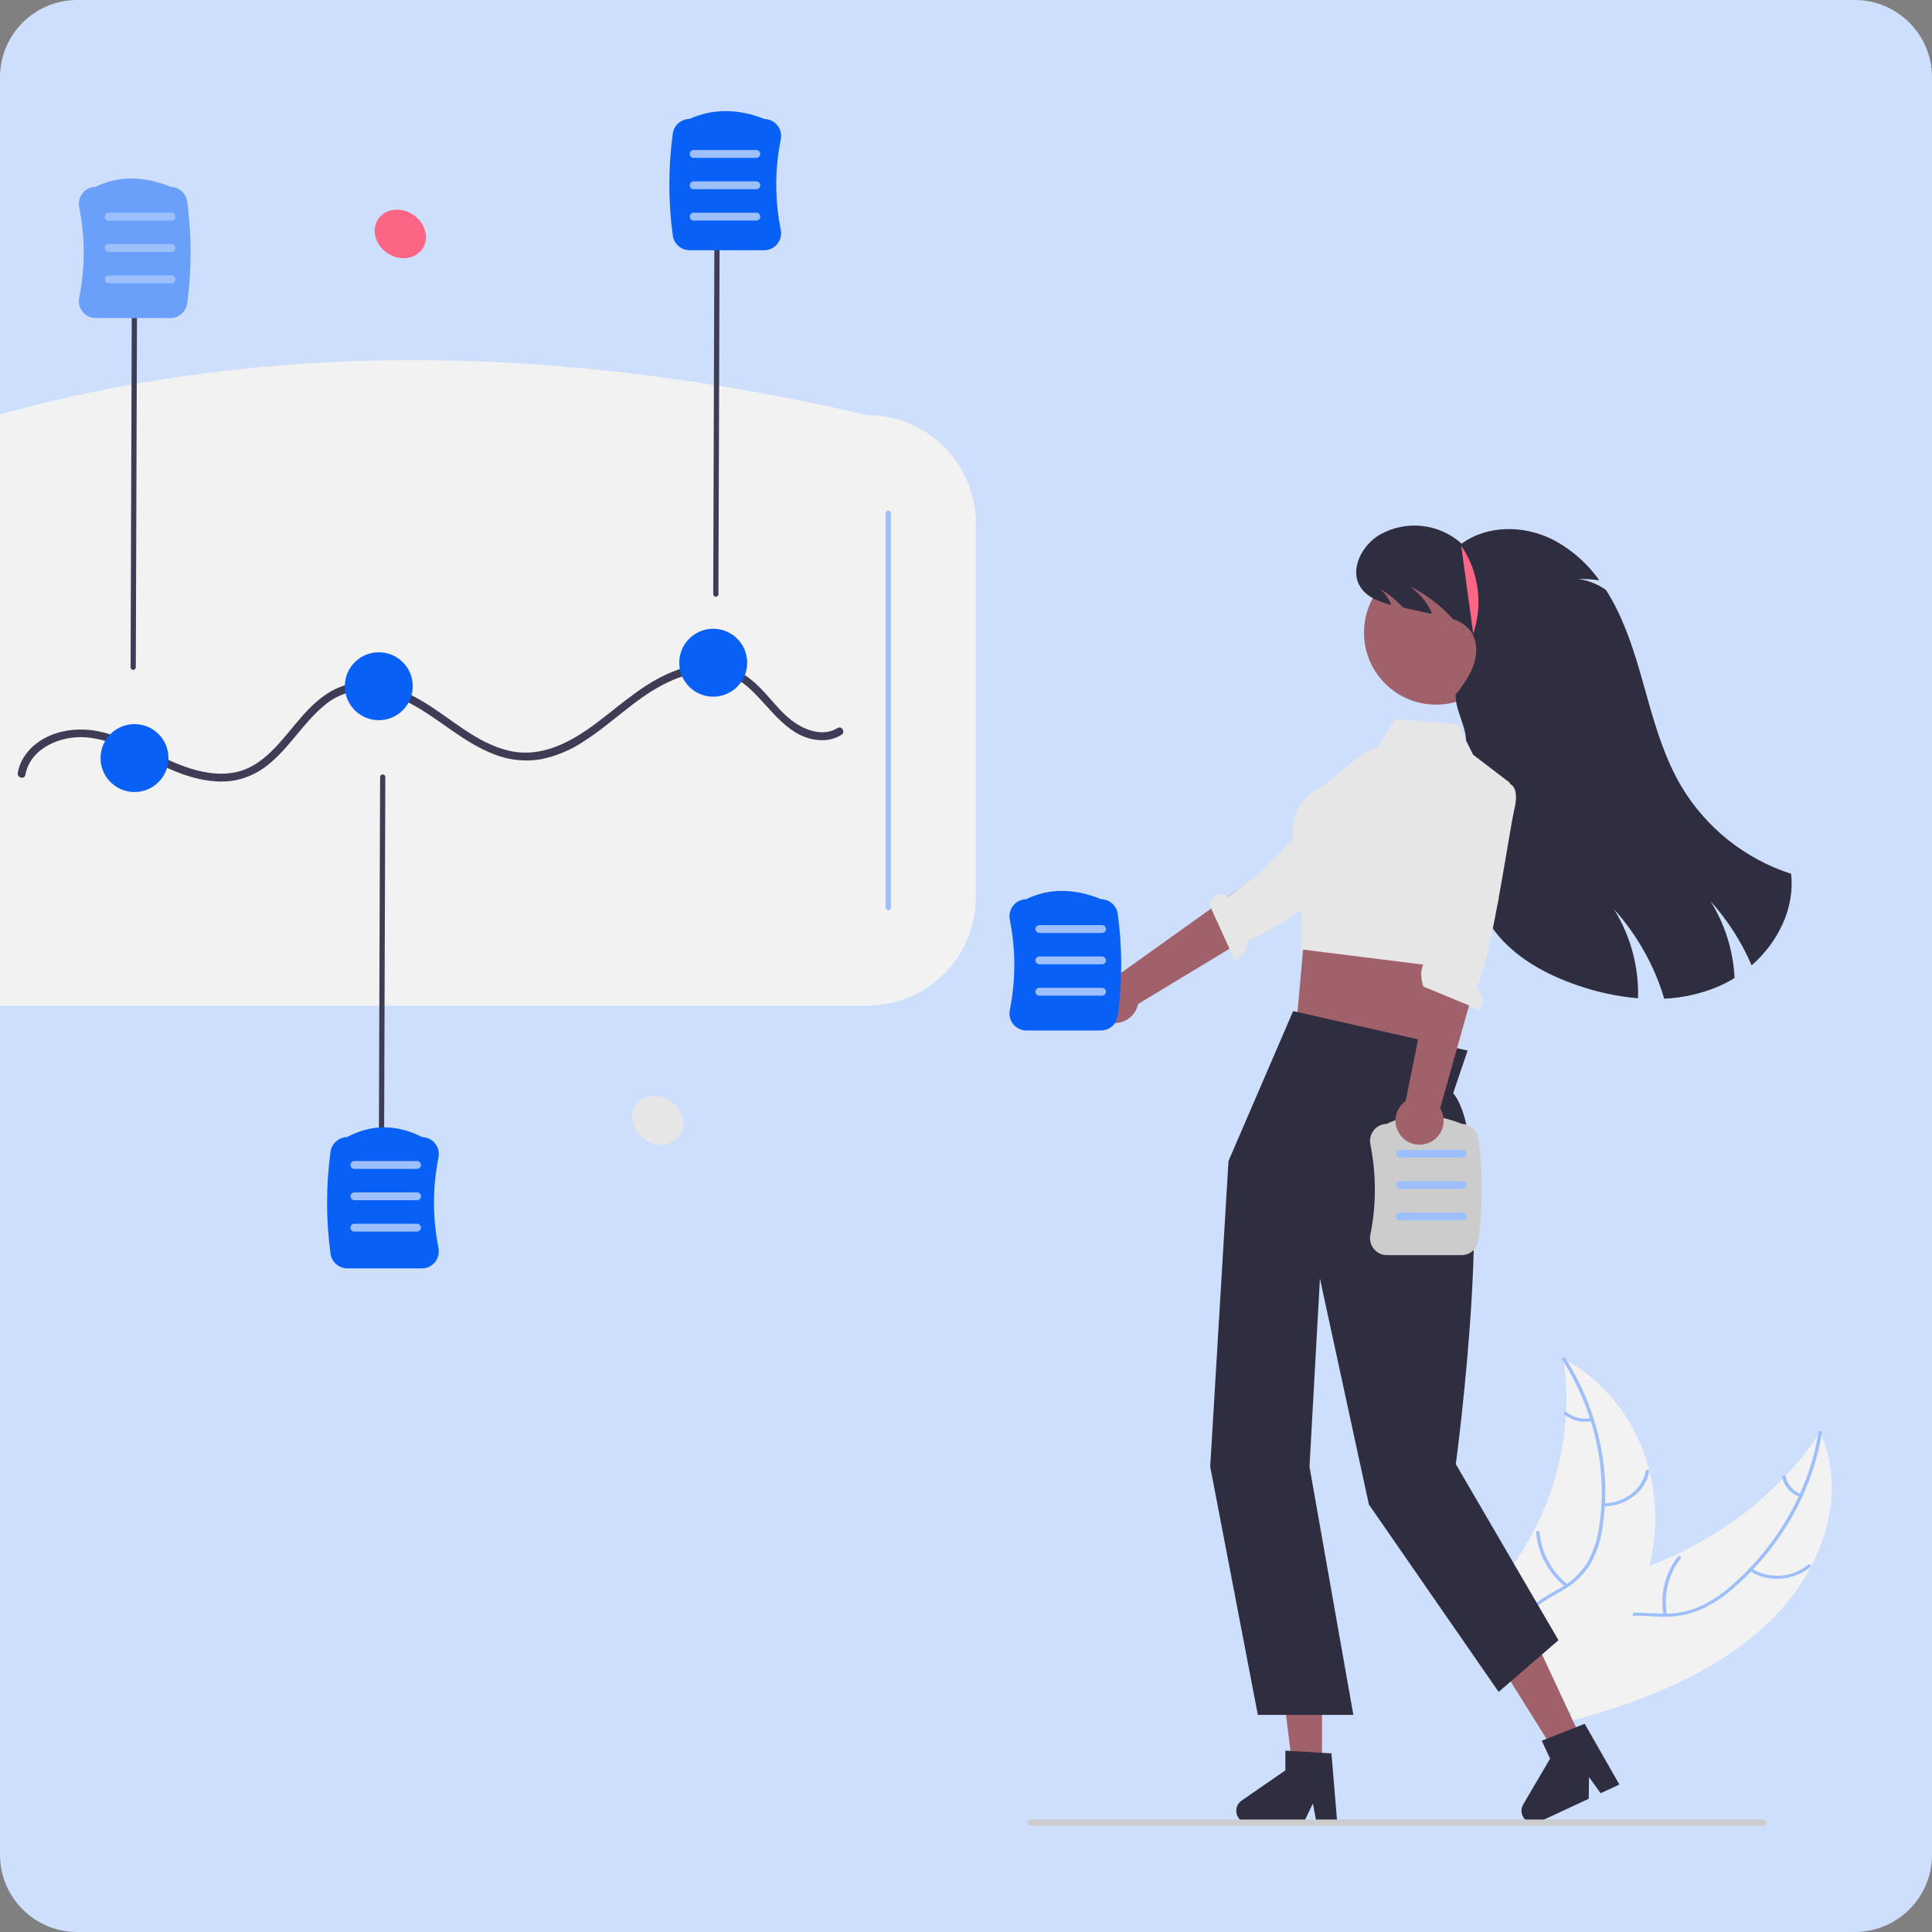 <svg width="400" height="400" viewBox="0 0 400 400" fill="none" xmlns="http://www.w3.org/2000/svg">
<rect x="0" y="0" width="400" height="400" fill="#808080" stroke="none"/>
<g clip-path="url(#clip0_1541_11942)">
<path d="M0 16C0 7.163 7.163 0 16 0H384C392.837 0 400 7.163 400 16V384C400 392.837 392.837 400 384 400H16C7.163 400 0 392.837 0 384V16Z" fill="#CEDFFD"/>
<g clip-path="url(#clip1_1541_11942)">
<path d="M365.865 336.228C377.073 325.678 382.851 309.874 376.83 296.506C368.065 309.958 353.635 320.553 336.905 325.819C330.389 327.87 322.896 329.562 319.352 334.736C317.146 337.955 316.986 341.987 317.979 345.633C318.973 349.278 321.019 352.631 323.045 355.938L323.056 356.873C338.916 352.839 354.658 346.777 365.865 336.228Z" fill="#F2F2F2"/>
<path d="M376.493 296.577C374.604 308.219 368.42 319.412 358.966 327.85C356.914 329.759 354.585 331.347 352.059 332.56C349.459 333.711 346.624 334.235 343.784 334.088C341.109 334.003 338.384 333.647 335.732 334.128C334.431 334.357 333.19 334.846 332.082 335.565C330.974 336.284 330.023 337.22 329.285 338.315C327.527 340.901 326.943 343.882 326.489 346.814C325.984 350.069 325.519 353.458 323.376 356.258C323.116 356.598 323.737 356.928 323.997 356.589C327.726 351.717 326.478 345.49 328.995 340.235C330.169 337.784 332.201 335.624 335.239 334.884C337.895 334.236 340.705 334.602 343.413 334.708C346.188 334.885 348.969 334.464 351.568 333.475C354.156 332.38 356.55 330.873 358.658 329.014C363.273 325.07 367.217 320.403 370.334 315.195C373.794 309.489 376.132 303.174 377.222 296.591C377.287 296.188 376.558 296.178 376.493 296.577Z" fill="#9DBFFB"/>
<path d="M362.205 325.247C364.13 326.44 366.379 327.003 368.639 326.859C370.899 326.715 373.057 325.87 374.815 324.441C375.147 324.155 374.65 323.692 374.317 323.979C372.683 325.312 370.673 326.098 368.569 326.229C366.464 326.36 364.372 325.827 362.586 324.707C362.209 324.466 361.83 325.006 362.205 325.247Z" fill="#9DBFFB"/>
<path d="M345.134 334.285C344.76 332.251 344.82 330.161 345.312 328.153C345.803 326.144 346.715 324.263 347.986 322.632C348.244 322.292 347.623 321.961 347.365 322.301C346.046 324.001 345.102 325.961 344.595 328.052C344.088 330.143 344.031 332.317 344.426 334.432C344.504 334.835 345.211 334.685 345.134 334.285Z" fill="#9DBFFB"/>
<path d="M372.871 309.318C372.076 309.035 371.367 308.553 370.811 307.919C370.255 307.285 369.87 306.519 369.693 305.695C369.621 305.292 368.913 305.442 368.985 305.842C369.184 306.752 369.61 307.597 370.223 308.299C370.836 309.001 371.616 309.537 372.49 309.858C372.573 309.899 372.668 309.912 372.759 309.893C372.85 309.874 372.932 309.825 372.991 309.753C373.015 309.718 373.032 309.678 373.039 309.635C373.046 309.593 373.044 309.549 373.032 309.508C373.021 309.467 373.001 309.428 372.973 309.395C372.945 309.363 372.91 309.336 372.871 309.318Z" fill="#9DBFFB"/>
<path d="M323.685 281.305C323.721 281.557 323.758 281.81 323.79 282.066C324.262 285.461 324.416 288.892 324.249 292.315C324.241 292.58 324.228 292.848 324.212 293.112C323.684 301.44 321.414 309.565 317.548 316.96C315.976 319.98 314.16 322.866 312.118 325.59C309.274 329.392 305.842 333.318 304.645 337.588C304.514 338.031 304.415 338.482 304.349 338.938L321.742 356.812C321.805 356.836 321.864 356.863 321.927 356.886L322.584 357.627C322.701 357.492 322.82 357.349 322.938 357.214C323.006 357.135 323.071 357.053 323.14 356.974C323.184 356.921 323.229 356.867 323.272 356.821C323.287 356.803 323.302 356.785 323.312 356.771C323.356 356.725 323.391 356.678 323.43 356.636C324.095 355.839 324.756 355.037 325.411 354.23C325.416 354.226 325.416 354.226 325.416 354.219C330.39 348.056 334.816 341.479 337.951 334.527C338.045 334.317 338.144 334.105 338.231 333.888C339.616 330.771 340.712 327.534 341.506 324.218C341.929 322.417 342.248 320.593 342.46 318.755C342.997 314.011 342.671 309.21 341.499 304.582C339.157 295.31 333.427 286.792 324.38 281.689C324.149 281.558 323.921 281.432 323.685 281.305Z" fill="#F2F2F2"/>
<path d="M323.462 281.537C330.022 291.821 332.843 303.992 331.143 315.674C330.835 318.245 330.073 320.742 328.892 323.047C327.577 325.362 325.66 327.28 323.344 328.595C321.15 329.926 318.727 331.067 316.943 332.838C316.065 333.701 315.404 334.759 315.014 335.926C314.624 337.093 314.515 338.336 314.697 339.553C315.086 342.537 316.685 345.222 318.355 347.801C320.208 350.664 322.185 353.613 322.415 356.97C322.443 357.377 323.168 357.315 323.14 356.909C322.741 351.068 317.429 346.749 315.796 341.238C315.034 338.666 315.16 335.879 317.072 333.699C318.745 331.793 321.242 330.615 323.478 329.284C325.763 328.022 327.705 326.22 329.134 324.035C330.445 321.796 331.316 319.329 331.703 316.764C332.653 311.082 332.567 305.275 331.448 299.623C330.176 293.058 327.666 286.795 324.053 281.167C323.826 280.812 323.237 281.184 323.462 281.537Z" fill="#9DBFFB"/>
<path d="M331.925 311.903C336.689 311.859 340.754 308.755 341.435 304.665C341.502 304.262 340.785 304.153 340.718 304.556C340.08 308.387 336.309 311.232 331.856 311.273C331.387 311.277 331.46 311.907 331.925 311.903Z" fill="#9DBFFB"/>
<path d="M324.56 328.047C322.912 326.734 321.548 325.1 320.551 323.244C319.554 321.388 318.945 319.349 318.76 317.251C318.731 316.844 318.006 316.905 318.035 317.311C318.232 319.495 318.871 321.616 319.913 323.546C320.955 325.475 322.378 327.173 324.096 328.535C324.437 328.816 324.899 328.326 324.56 328.047Z" fill="#9DBFFB"/>
<path d="M329.401 293.604C328.521 293.783 327.612 293.765 326.739 293.552C325.866 293.339 325.051 292.937 324.352 292.373C324.015 292.089 323.554 292.579 323.889 292.861C324.664 293.481 325.565 293.925 326.529 294.162C327.493 294.399 328.497 294.423 329.471 294.234C329.664 294.196 329.817 294.074 329.798 293.889C329.781 293.799 329.73 293.72 329.656 293.667C329.582 293.614 329.491 293.592 329.401 293.604Z" fill="#9DBFFB"/>
<path d="M297.314 145.889C305.55 145.889 312.226 139.214 312.226 130.979C312.226 122.744 305.55 116.068 297.314 116.068C289.079 116.068 282.402 122.744 282.402 130.979C282.402 139.214 289.079 145.889 297.314 145.889Z" fill="#A0616A"/>
<path d="M362.657 199.864C360.562 194.999 357.684 190.51 354.138 186.574C357.14 191.359 358.856 196.839 359.12 202.482C358.032 203.161 356.895 203.755 355.717 204.261C352.177 205.746 348.403 206.593 344.569 206.765C342.502 199.88 338.934 193.539 334.123 188.197C337.59 193.726 339.334 200.161 339.132 206.684C334.855 206.314 330.641 205.411 326.588 203.996C320.502 201.903 314.595 198.776 310.387 193.914C305.832 188.651 303.587 181.706 302.863 174.783C302.138 167.865 302.819 160.882 303.506 153.959C303.831 150.66 301.083 146.863 301.407 143.563H301.624C303.068 141.584 304.54 139.555 305.248 137.208C305.951 134.866 305.767 132.102 304.15 130.258C303.244 129.294 302.1 128.585 300.834 128.202C300.715 128.051 300.585 127.905 300.45 127.759C298.001 125.157 295.118 123.002 291.93 121.387C294.229 123.123 295.766 125.087 296.48 127.115C294.489 126.677 292.498 126.241 290.508 125.806C289.842 125.101 289.142 124.429 288.409 123.794C287.56 123.107 286.661 122.483 285.72 121.928C286.747 122.831 287.542 123.966 288.041 125.238C285.482 124.595 282.924 123.626 281.593 121.425C279.386 117.785 282.01 112.874 285.672 110.699C288.336 109.195 291.405 108.565 294.446 108.9C297.488 109.235 300.347 110.517 302.619 112.565C307.915 108.666 315.456 108.731 321.346 111.646C325.235 113.657 328.585 116.571 331.115 120.143C329.648 119.955 328.17 119.852 326.691 119.835C328.774 120.14 330.757 120.925 332.484 122.128C333.248 123.314 333.949 124.54 334.583 125.801C334.999 126.628 335.392 127.467 335.762 128.316C338.029 133.476 339.505 138.971 341.036 144.402C342.821 150.73 344.736 157.102 348.079 162.765C353.205 171.376 361.29 177.826 370.825 180.911C371.621 188.067 368.126 195.066 362.657 199.864Z" fill="#2F2E41"/>
<path d="M328.053 361.415L322.64 363.935L310.345 344.258L318.334 340.539L328.053 361.415Z" fill="#A0616A"/>
<path d="M335.276 369.464L331.394 371.271L328.995 367.929L328.927 372.419L318.631 377.211C318.138 377.441 317.584 377.507 317.05 377.4C316.516 377.292 316.031 377.017 315.665 376.615C315.299 376.212 315.071 375.703 315.015 375.161C314.958 374.62 315.077 374.075 315.352 373.605L320.93 364.101L319.206 360.396L328.094 356.887L335.276 369.464Z" fill="#2F2E41"/>
<path d="M273.714 367.105H267.743L264.901 344.078H273.714V367.105Z" fill="#A0616A"/>
<path d="M276.865 377.449H272.583L271.819 373.407L269.861 377.449H258.505C257.961 377.449 257.431 377.275 256.992 376.953C256.554 376.63 256.23 376.176 256.068 375.656C255.906 375.137 255.914 374.579 256.092 374.064C256.269 373.55 256.607 373.106 257.054 372.796L266.123 366.534V362.447L275.662 363.017L276.865 377.449Z" fill="#2F2E41"/>
<path d="M301.291 192.623L296.344 207.715L294.709 219.949L268.432 211.837L270.862 184.538L276.328 179.131L301.291 192.623Z" fill="#A0616A"/>
<path d="M87.471 51.49C88.937 49.288 88.069 46.135 85.534 44.448C82.998 42.761 79.754 43.179 78.288 45.382C76.823 47.584 77.69 50.738 80.226 52.425C82.762 54.111 86.005 53.693 87.471 51.49Z" fill="#FD6584"/>
<path d="M140.77 235.02C142.236 232.817 141.368 229.664 138.832 227.977C136.297 226.29 133.053 226.708 131.587 228.911C130.122 231.114 130.989 234.267 133.525 235.954C136.061 237.641 139.304 237.222 140.77 235.02Z" fill="#E6E6E6"/>
<path d="M179.645 208.199H-0.617C-6.552 208.193 -12.241 205.832 -16.437 201.637C-20.633 197.441 -22.993 191.752 -23 185.819V108.341C-22.993 102.407 -20.633 96.719 -16.437 92.523C-12.241 88.327 -6.552 85.967 -0.617 85.96C56.903 70.026 117.231 71.519 179.645 85.96C185.579 85.967 191.269 88.327 195.465 92.523C199.661 96.719 202.021 102.407 202.028 108.341V185.819C202.021 191.752 199.661 197.441 195.465 201.637C191.269 205.832 185.579 208.193 179.645 208.199Z" fill="#F2F2F2"/>
<path d="M183.907 188.457C183.978 188.457 184.048 188.443 184.114 188.416C184.179 188.389 184.239 188.349 184.289 188.299C184.339 188.248 184.379 188.189 184.406 188.123C184.434 188.057 184.448 187.987 184.448 187.916V106.243C184.448 106.1 184.391 105.962 184.289 105.861C184.188 105.759 184.05 105.702 183.907 105.702C183.763 105.702 183.626 105.759 183.524 105.861C183.423 105.962 183.366 106.1 183.366 106.243V187.916C183.366 187.987 183.38 188.057 183.407 188.123C183.434 188.189 183.474 188.248 183.524 188.299C183.574 188.349 183.634 188.389 183.7 188.416C183.765 188.443 183.836 188.457 183.907 188.457Z" fill="#9DBFFB"/>
<path d="M148.205 123.551H148.203C148.06 123.551 147.922 123.493 147.821 123.392C147.72 123.29 147.664 123.152 147.664 123.009L147.935 40.254C147.935 40.111 147.992 39.974 148.094 39.873C148.195 39.772 148.332 39.715 148.475 39.715H148.477C148.621 39.715 148.758 39.773 148.859 39.875C148.96 39.976 149.017 40.114 149.016 40.258L148.746 123.012C148.745 123.155 148.688 123.293 148.587 123.394C148.485 123.495 148.348 123.551 148.205 123.551Z" fill="#3F3D56"/>
<path d="M78.966 242.004H78.964C78.82 242.004 78.683 241.946 78.582 241.844C78.481 241.743 78.424 241.605 78.425 241.462L78.695 160.87C78.696 160.727 78.753 160.59 78.854 160.489C78.956 160.388 79.093 160.331 79.236 160.331H79.238C79.382 160.332 79.519 160.389 79.62 160.491C79.721 160.593 79.778 160.73 79.777 160.874L79.507 241.465C79.506 241.608 79.449 241.745 79.348 241.846C79.246 241.947 79.109 242.004 78.966 242.004Z" fill="#3F3D56"/>
<path d="M27.577 138.696H27.575C27.432 138.696 27.294 138.638 27.193 138.536C27.092 138.435 27.036 138.297 27.036 138.153L27.307 56.48C27.307 56.337 27.364 56.2 27.466 56.099C27.567 55.998 27.704 55.941 27.848 55.941H27.849C27.993 55.942 28.13 55.999 28.231 56.101C28.332 56.203 28.389 56.341 28.389 56.484L28.118 138.157C28.117 138.3 28.06 138.437 27.959 138.538C27.858 138.639 27.72 138.696 27.577 138.696Z" fill="#3F3D56"/>
<path d="M5.242 160.439C6.284 154.816 12.678 152.222 17.859 152.663C25.264 153.292 31.443 158.167 38.334 160.465C41.665 161.575 45.248 162.185 48.737 161.546C51.488 160.979 54.039 159.691 56.129 157.814C60.136 154.39 62.844 149.72 66.854 146.3C68.999 144.369 71.711 143.185 74.585 142.925C78.123 142.69 81.588 143.888 84.689 145.495C90.85 148.688 95.894 153.767 102.455 156.231C105.468 157.393 108.737 157.73 111.923 157.209C115.104 156.576 118.129 155.321 120.823 153.516C126.473 149.947 131.13 144.994 137.07 141.864C139.991 140.325 143.237 139.148 146.574 139.125C149.799 139.129 152.899 140.37 155.236 142.592C159.735 146.682 163.283 153.137 170.154 153.251C171.587 153.277 172.998 152.89 174.217 152.136C175.103 151.588 174.289 150.183 173.397 150.735C170.596 152.467 167.223 151.374 164.67 149.694C161.951 147.905 160.021 145.171 157.802 142.841C155.598 140.527 153.026 138.578 149.855 137.856C146.687 137.23 143.407 137.504 140.386 138.647C133.895 140.909 128.982 145.564 123.594 149.613C118.285 153.604 112.086 157.058 105.236 155.396C98.415 153.74 93.241 148.576 87.341 145.109C81.639 141.758 74.649 139.618 68.508 143.144C63.868 145.809 60.934 150.514 57.371 154.347C55.612 156.239 53.651 157.997 51.276 159.071C47.975 160.564 44.245 160.39 40.807 159.505C33.636 157.659 27.587 152.831 20.284 151.386C14.864 150.314 8.448 151.665 5.139 156.456C4.408 157.524 3.909 158.735 3.677 160.008C3.488 161.029 5.052 161.466 5.242 160.439Z" fill="#3F3D56"/>
<path d="M27.848 163.982C31.731 163.982 34.88 160.834 34.88 156.95C34.88 153.067 31.731 149.919 27.848 149.919C23.964 149.919 20.815 153.067 20.815 156.95C20.815 160.834 23.964 163.982 27.848 163.982Z" fill="#0960F6"/>
<path d="M78.425 149.108C82.308 149.108 85.457 145.96 85.457 142.076C85.457 138.193 82.308 135.045 78.425 135.045C74.541 135.045 71.393 138.193 71.393 142.076C71.393 145.96 74.541 149.108 78.425 149.108Z" fill="#0960F6"/>
<path d="M147.664 144.24C151.548 144.24 154.696 141.092 154.696 137.208C154.696 133.325 151.548 130.177 147.664 130.177C143.78 130.177 140.632 133.325 140.632 137.208C140.632 141.092 143.78 144.24 147.664 144.24Z" fill="#0960F6"/>
<path d="M87.343 262.602H71.918C71.07 262.602 70.25 262.295 69.61 261.739C68.969 261.182 68.551 260.414 68.432 259.574C67.48 252.566 67.48 245.462 68.432 238.454C68.549 237.626 68.958 236.866 69.584 236.311C70.21 235.757 71.013 235.442 71.849 235.425C76.871 232.728 82.106 232.728 87.409 235.425C87.915 235.434 88.413 235.553 88.869 235.773C89.324 235.994 89.726 236.311 90.046 236.703C90.382 237.112 90.622 237.591 90.749 238.105C90.876 238.619 90.887 239.154 90.781 239.673C89.543 245.838 89.543 252.189 90.781 258.355C90.887 258.873 90.876 259.409 90.749 259.922C90.622 260.436 90.382 260.915 90.046 261.324C89.719 261.725 89.306 262.047 88.839 262.268C88.371 262.489 87.86 262.604 87.343 262.602Z" fill="#0960F6"/>
<path d="M158.205 51.808H142.781C141.932 51.807 141.113 51.501 140.472 50.944C139.832 50.388 139.414 49.619 139.294 48.779C138.342 41.772 138.342 34.667 139.294 27.66C139.412 26.83 139.822 26.069 140.45 25.514C141.078 24.959 141.883 24.646 142.721 24.631C147.575 22.456 152.801 22.456 158.258 24.631C158.766 24.638 159.267 24.756 159.725 24.977C160.183 25.197 160.587 25.515 160.908 25.909C161.244 26.318 161.484 26.797 161.611 27.311C161.738 27.825 161.75 28.36 161.644 28.879C160.405 35.044 160.405 41.395 161.644 47.56C161.75 48.079 161.738 48.614 161.611 49.128C161.484 49.642 161.244 50.121 160.908 50.53C160.581 50.93 160.169 51.253 159.701 51.474C159.233 51.695 158.722 51.809 158.205 51.808Z" fill="#0960F6"/>
<path d="M35.264 65.854H19.839C19.322 65.855 18.811 65.741 18.343 65.52C17.876 65.299 17.463 64.976 17.136 64.576C16.8 64.167 16.56 63.688 16.433 63.174C16.306 62.66 16.295 62.125 16.4 61.606C17.639 55.441 17.639 49.09 16.4 42.925C16.295 42.406 16.306 41.871 16.433 41.357C16.56 40.843 16.8 40.364 17.136 39.955C17.456 39.563 17.858 39.245 18.314 39.025C18.77 38.804 19.269 38.686 19.775 38.677C24.464 36.381 29.693 36.381 35.318 38.677C36.157 38.691 36.963 39.003 37.592 39.558C38.222 40.113 38.632 40.875 38.749 41.706C39.702 48.713 39.702 55.818 38.749 62.825C38.631 63.665 38.212 64.434 37.572 64.99C36.932 65.547 36.112 65.854 35.264 65.854Z" fill="#6BA0FA"/>
<path d="M156.59 32.683H143.607C143.392 32.683 143.186 32.598 143.034 32.446C142.881 32.293 142.796 32.087 142.796 31.872C142.796 31.657 142.881 31.45 143.034 31.298C143.186 31.146 143.392 31.061 143.607 31.061H156.59C156.805 31.061 157.011 31.146 157.163 31.298C157.316 31.45 157.401 31.657 157.401 31.872C157.401 32.087 157.316 32.293 157.163 32.446C157.011 32.598 156.805 32.683 156.59 32.683Z" fill="#9DBFFB"/>
<path d="M156.59 39.173H143.607C143.392 39.173 143.186 39.088 143.034 38.936C142.881 38.784 142.796 38.577 142.796 38.362C142.796 38.147 142.881 37.941 143.034 37.788C143.186 37.636 143.392 37.551 143.607 37.551H156.59C156.805 37.551 157.011 37.636 157.163 37.788C157.316 37.941 157.401 38.147 157.401 38.362C157.401 38.577 157.316 38.784 157.163 38.936C157.011 39.088 156.805 39.173 156.59 39.173Z" fill="#9DBFFB"/>
<path d="M156.59 45.665H143.607C143.392 45.665 143.186 45.579 143.034 45.427C142.881 45.275 142.796 45.069 142.796 44.853C142.796 44.638 142.881 44.432 143.034 44.28C143.186 44.127 143.392 44.042 143.607 44.042H156.59C156.805 44.042 157.011 44.127 157.163 44.28C157.316 44.432 157.401 44.638 157.401 44.853C157.401 45.069 157.316 45.275 157.163 45.427C157.011 45.579 156.805 45.665 156.59 45.665Z" fill="#9DBFFB"/>
<path d="M35.499 45.665H22.517C22.302 45.665 22.095 45.579 21.943 45.427C21.791 45.275 21.706 45.069 21.706 44.853C21.706 44.638 21.791 44.432 21.943 44.28C22.095 44.127 22.302 44.042 22.517 44.042H35.499C35.715 44.042 35.921 44.127 36.073 44.28C36.225 44.432 36.311 44.638 36.311 44.853C36.311 45.069 36.225 45.275 36.073 45.427C35.921 45.579 35.715 45.665 35.499 45.665Z" fill="#9DBFFB"/>
<path d="M35.499 52.155H22.517C22.302 52.155 22.095 52.069 21.943 51.917C21.791 51.765 21.706 51.559 21.706 51.343C21.706 51.128 21.791 50.922 21.943 50.77C22.095 50.618 22.302 50.532 22.517 50.532H35.499C35.715 50.532 35.921 50.618 36.073 50.77C36.225 50.922 36.311 51.128 36.311 51.343C36.311 51.559 36.225 51.765 36.073 51.917C35.921 52.069 35.715 52.155 35.499 52.155Z" fill="#9DBFFB"/>
<path d="M35.499 58.645H22.517C22.302 58.645 22.095 58.56 21.943 58.407C21.791 58.255 21.706 58.049 21.706 57.834C21.706 57.619 21.791 57.412 21.943 57.26C22.095 57.108 22.302 57.023 22.517 57.023H35.499C35.715 57.023 35.921 57.108 36.073 57.26C36.225 57.412 36.311 57.619 36.311 57.834C36.311 58.049 36.225 58.255 36.073 58.407C35.921 58.56 35.715 58.645 35.499 58.645Z" fill="#9DBFFB"/>
<path d="M86.347 242.004H73.365C73.149 242.004 72.943 241.919 72.791 241.767C72.639 241.615 72.553 241.408 72.553 241.193C72.553 240.978 72.639 240.772 72.791 240.619C72.943 240.467 73.149 240.382 73.365 240.382H86.347C86.562 240.382 86.769 240.467 86.921 240.619C87.073 240.772 87.158 240.978 87.158 241.193C87.158 241.408 87.073 241.615 86.921 241.767C86.769 241.919 86.562 242.004 86.347 242.004Z" fill="#9DBFFB"/>
<path d="M86.347 248.495H73.365C73.149 248.495 72.943 248.409 72.791 248.257C72.639 248.105 72.553 247.899 72.553 247.683C72.553 247.468 72.639 247.262 72.791 247.11C72.943 246.958 73.149 246.872 73.365 246.872H86.347C86.562 246.872 86.769 246.958 86.921 247.11C87.073 247.262 87.158 247.468 87.158 247.683C87.158 247.899 87.073 248.105 86.921 248.257C86.769 248.409 86.562 248.495 86.347 248.495Z" fill="#9DBFFB"/>
<path d="M86.347 254.985H73.365C73.149 254.985 72.943 254.899 72.791 254.747C72.639 254.595 72.553 254.389 72.553 254.174C72.553 253.958 72.639 253.752 72.791 253.6C72.943 253.448 73.149 253.362 73.365 253.362H86.347C86.562 253.362 86.769 253.448 86.921 253.6C87.073 253.752 87.158 253.958 87.158 254.174C87.158 254.389 87.073 254.595 86.921 254.747C86.769 254.899 86.562 254.985 86.347 254.985Z" fill="#9DBFFB"/>
<path d="M303.853 217.508L267.729 209.338L254.346 240.382L250.56 303.665L260.426 355.049H280.196L271.115 303.665L273.279 264.722L283.416 311.489L310.277 350.29L322.67 339.587L301.407 303.124C301.407 303.124 310.309 237.665 300.866 226.319L303.853 217.508Z" fill="#2F2E41"/>
<path d="M282.297 155.86L285.192 154.774L288.841 148.873L301.841 149.935L305 156.262L312.612 162.074L309.283 179.604L304.112 200.897L269.492 196.57L269.529 180.541C269.529 180.541 263.273 167.877 273.378 163.132L282.297 155.86Z" fill="#E6E6E6"/>
<path d="M228.934 211.461C229.606 211.731 230.329 211.85 231.052 211.81C231.776 211.77 232.481 211.572 233.119 211.23C233.758 210.888 234.313 210.41 234.747 209.83C235.181 209.25 235.482 208.582 235.629 207.873L274.23 184.519L267.174 176.379L231.45 201.895C230.242 201.727 229.015 202.006 228 202.682C226.985 203.358 226.253 204.382 225.943 205.561C225.633 206.74 225.766 207.992 226.318 209.079C226.869 210.167 227.8 211.014 228.934 211.461Z" fill="#A0616A"/>
<path d="M287.092 173.443C287.092 173.443 288.937 175.299 284.308 178.351C280.602 180.794 264.074 192.867 258.214 194.777C258.288 195.637 258.073 196.498 257.603 197.223C257.133 197.948 256.436 198.496 255.621 198.781L250.315 187.123C251.464 184.459 253.301 185.076 254.267 185.68L260.674 180.862L276.408 165.152L285.782 172.078L287.092 173.443Z" fill="#E6E6E6"/>
<path d="M227.935 213.35H212.51C211.993 213.351 211.482 213.237 211.015 213.016C210.547 212.795 210.135 212.473 209.807 212.072C209.472 211.663 209.232 211.184 209.104 210.67C208.977 210.156 208.966 209.621 209.072 209.102C210.311 202.937 210.311 196.586 209.072 190.421C208.966 189.902 208.977 189.367 209.104 188.853C209.232 188.339 209.472 187.86 209.807 187.451C210.128 187.059 210.53 186.741 210.986 186.521C211.441 186.3 211.94 186.182 212.446 186.173C217.136 183.877 222.364 183.877 227.989 186.173C228.828 186.187 229.635 186.499 230.264 187.054C230.893 187.61 231.303 188.371 231.421 189.202C232.373 196.209 232.373 203.314 231.421 210.321C231.302 211.161 230.884 211.93 230.243 212.487C229.603 213.043 228.783 213.35 227.935 213.35Z" fill="#0960F6"/>
<path d="M228.171 193.162H215.188C214.973 193.162 214.767 193.076 214.615 192.924C214.462 192.772 214.377 192.566 214.377 192.35C214.377 192.135 214.462 191.929 214.615 191.777C214.767 191.625 214.973 191.539 215.188 191.539H228.171C228.386 191.539 228.592 191.625 228.744 191.777C228.897 191.929 228.982 192.135 228.982 192.35C228.982 192.566 228.897 192.772 228.744 192.924C228.592 193.076 228.386 193.162 228.171 193.162Z" fill="#9DBFFB"/>
<path d="M228.171 199.652H215.188C214.973 199.652 214.767 199.566 214.615 199.414C214.462 199.262 214.377 199.056 214.377 198.841C214.377 198.625 214.462 198.419 214.615 198.267C214.767 198.115 214.973 198.029 215.188 198.029H228.171C228.386 198.029 228.592 198.115 228.744 198.267C228.897 198.419 228.982 198.625 228.982 198.841C228.982 199.056 228.897 199.262 228.744 199.414C228.592 199.566 228.386 199.652 228.171 199.652Z" fill="#9DBFFB"/>
<path d="M228.171 206.142H215.188C214.973 206.142 214.767 206.057 214.615 205.905C214.462 205.752 214.377 205.546 214.377 205.331C214.377 205.116 214.462 204.909 214.615 204.757C214.767 204.605 214.973 204.52 215.188 204.52H228.171C228.386 204.52 228.592 204.605 228.744 204.757C228.897 204.909 228.982 205.116 228.982 205.331C228.982 205.546 228.897 205.752 228.744 205.905C228.592 206.057 228.386 206.142 228.171 206.142Z" fill="#9DBFFB"/>
<path d="M302.583 259.866H287.159C286.642 259.867 286.131 259.753 285.663 259.532C285.195 259.311 284.783 258.988 284.456 258.588C284.12 258.178 283.88 257.699 283.753 257.186C283.626 256.672 283.615 256.136 283.72 255.618C284.959 249.452 284.959 243.102 283.72 236.937C283.615 236.418 283.626 235.882 283.753 235.369C283.88 234.855 284.12 234.376 284.456 233.967C284.776 233.575 285.178 233.257 285.634 233.036C286.09 232.816 286.588 232.697 287.095 232.689C291.784 230.393 297.013 230.393 302.638 232.689C303.477 232.702 304.283 233.015 304.912 233.57C305.541 234.125 305.952 234.887 306.069 235.717C307.022 242.725 307.022 249.829 306.069 256.837C305.95 257.677 305.532 258.446 304.892 259.002C304.252 259.559 303.432 259.865 302.583 259.866Z" fill="#CCCCCC"/>
<path d="M302.819 239.677H289.837C289.622 239.677 289.415 239.592 289.263 239.44C289.111 239.288 289.025 239.081 289.025 238.866C289.025 238.651 289.111 238.444 289.263 238.292C289.415 238.14 289.622 238.055 289.837 238.055H302.819C303.034 238.055 303.241 238.14 303.393 238.292C303.545 238.444 303.631 238.651 303.631 238.866C303.631 239.081 303.545 239.288 303.393 239.44C303.241 239.592 303.034 239.677 302.819 239.677Z" fill="#9DBFFB"/>
<path d="M302.819 246.168H289.837C289.622 246.168 289.415 246.082 289.263 245.93C289.111 245.778 289.025 245.571 289.025 245.356C289.025 245.141 289.111 244.935 289.263 244.783C289.415 244.63 289.622 244.545 289.837 244.545H302.819C303.034 244.545 303.241 244.63 303.393 244.783C303.545 244.935 303.631 245.141 303.631 245.356C303.631 245.571 303.545 245.778 303.393 245.93C303.241 246.082 303.034 246.168 302.819 246.168Z" fill="#9DBFFB"/>
<path d="M302.819 252.658H289.837C289.622 252.658 289.415 252.572 289.263 252.42C289.111 252.268 289.025 252.062 289.025 251.846C289.025 251.631 289.111 251.425 289.263 251.273C289.415 251.121 289.622 251.035 289.837 251.035H302.819C303.034 251.035 303.241 251.121 303.393 251.273C303.545 251.425 303.631 251.631 303.631 251.846C303.631 252.062 303.545 252.268 303.393 252.42C303.241 252.572 303.034 252.658 302.819 252.658Z" fill="#9DBFFB"/>
<path d="M295.736 236.641C296.411 236.379 297.02 235.972 297.521 235.448C298.021 234.925 298.401 234.298 298.633 233.612C298.865 232.927 298.944 232.198 298.864 231.478C298.785 230.759 298.548 230.065 298.171 229.447L310.383 186.018L299.668 184.898L291.034 227.94C290.037 228.642 289.332 229.685 289.053 230.872C288.774 232.058 288.94 233.306 289.52 234.379C290.099 235.451 291.052 236.274 292.198 236.691C293.344 237.108 294.603 237.09 295.736 236.641Z" fill="#A0616A"/>
<path d="M312.188 162.18C312.188 162.18 314.804 162.274 313.511 167.665C312.476 171.98 308.675 199.055 305.704 204.453C306.346 205.031 306.777 205.807 306.93 206.657C307.082 207.507 306.948 208.383 306.547 209.149L294.706 204.265C293.723 201.535 294.485 199.057 295.603 198.837L296.986 190.941L299.025 164.453L310.299 162.078L312.188 162.18Z" fill="#E6E6E6"/>
<path d="M302.524 112.971C304.317 115.615 305.475 118.638 305.908 121.803C306.341 124.968 306.038 128.19 305.023 131.219" fill="#FD6584"/>
<path d="M365.683 377.357C365.683 377.441 365.666 377.525 365.634 377.603C365.602 377.681 365.555 377.752 365.495 377.812C365.435 377.872 365.364 377.919 365.286 377.952C365.207 377.984 365.124 378 365.039 378H213.421C213.337 378 213.253 377.984 213.175 377.951C213.097 377.919 213.026 377.871 212.966 377.812C212.906 377.752 212.859 377.681 212.826 377.603C212.794 377.525 212.777 377.441 212.777 377.357C212.777 377.272 212.794 377.188 212.826 377.11C212.859 377.032 212.906 376.961 212.966 376.901C213.026 376.842 213.097 376.794 213.175 376.762C213.253 376.73 213.337 376.713 213.421 376.713H365.039C365.124 376.713 365.207 376.729 365.286 376.761C365.364 376.794 365.435 376.841 365.495 376.901C365.555 376.961 365.602 377.032 365.634 377.11C365.666 377.188 365.683 377.272 365.683 377.357Z" fill="#CCCCCC"/>
</g>
</g>
<defs>
<clipPath id="clip0_1541_11942">
<path d="M0 16C0 7.163 7.163 0 16 0H384C392.837 0 400 7.163 400 16V384C400 392.837 392.837 400 384 400H16C7.163 400 0 392.837 0 384V16Z" fill="white"/>
</clipPath>
<clipPath id="clip1_1541_11942">
<rect width="440" height="355" fill="white" transform="translate(-23 23)"/>
</clipPath>
</defs>
</svg>
